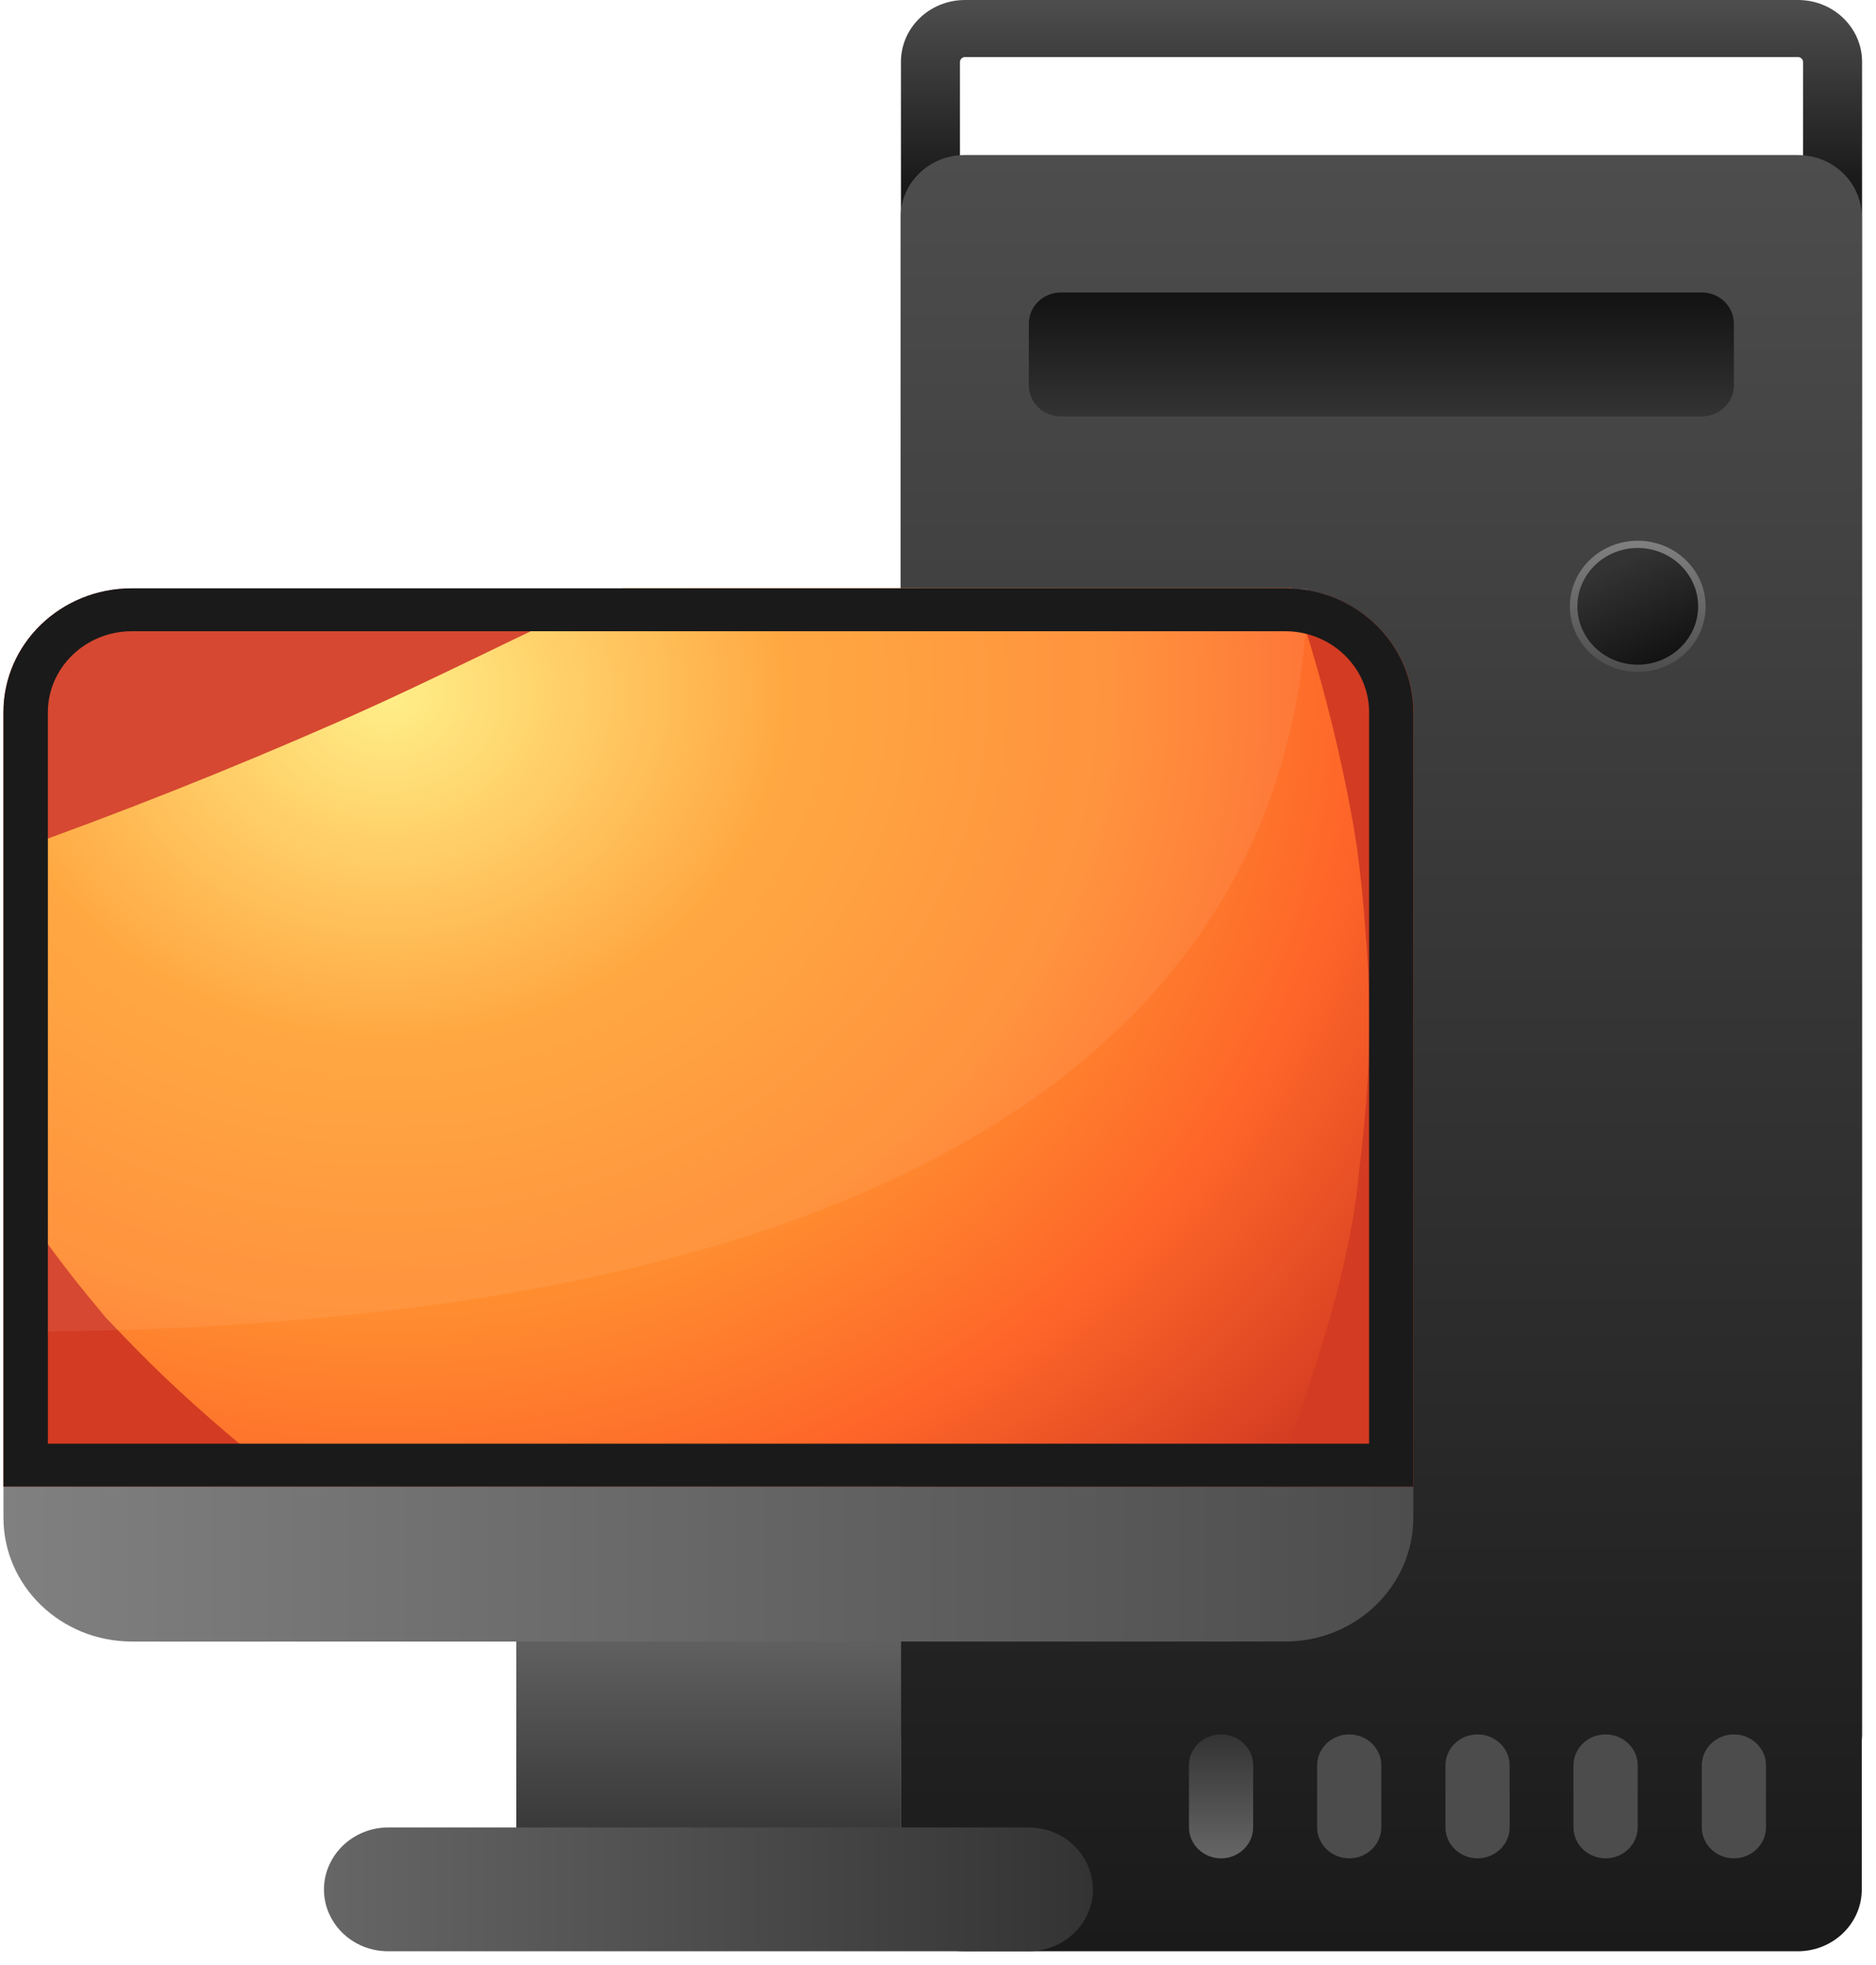 <svg width="106" height="111" viewBox="0 0 106 111" fill="none" xmlns="http://www.w3.org/2000/svg">
<path d="M101.585 3.223C101.747 3.223 101.878 3.349 101.878 3.496V97.963C101.878 98.12 101.747 98.246 101.595 98.246H54.524C54.372 98.246 54.241 98.12 54.241 97.973V3.506C54.241 3.349 54.372 3.223 54.524 3.223H101.595M101.595 0H54.524C52.525 0 50.906 1.564 50.906 3.496V97.973C50.906 99.905 52.525 101.469 54.524 101.469H101.595C103.594 101.469 105.213 99.905 105.213 97.973V3.496C105.213 1.564 103.594 0 101.595 0Z" fill="url(#paint0_linear_6767_108401)"/>
<path d="M54.508 110.227H101.58C103.579 110.227 105.197 108.663 105.197 106.731V12.254C105.197 10.322 103.579 8.758 101.58 8.758H54.508C52.509 8.758 50.891 10.322 50.891 12.254V106.731C50.891 108.663 52.509 110.227 54.508 110.227Z" fill="url(#paint1_linear_6767_108401)"/>
<path d="M96.155 16.523H59.947C58.945 16.523 58.133 17.308 58.133 18.276V21.772C58.133 22.74 58.945 23.525 59.947 23.525H96.155C97.157 23.525 97.969 22.74 97.969 21.772V18.276C97.969 17.308 97.157 16.523 96.155 16.523Z" fill="url(#paint2_linear_6767_108401)"/>
<path d="M92.539 37.749C94.537 37.749 96.157 36.184 96.157 34.254C96.157 32.323 94.537 30.758 92.539 30.758C90.541 30.758 88.922 32.323 88.922 34.254C88.922 36.184 90.541 37.749 92.539 37.749Z" fill="url(#paint3_linear_6767_108401)"/>
<path d="M92.538 37.958C90.43 37.958 88.703 36.3 88.703 34.252C88.703 32.206 90.42 30.547 92.538 30.547C94.656 30.547 96.373 32.206 96.373 34.252C96.373 36.3 94.656 37.958 92.538 37.958ZM92.538 30.956C90.659 30.956 89.127 32.436 89.127 34.252C89.127 36.069 90.659 37.549 92.538 37.549C94.417 37.549 95.949 36.069 95.949 34.252C95.949 32.436 94.417 30.956 92.538 30.956Z" fill="url(#paint4_linear_6767_108401)"/>
<path d="M68.994 104.978C67.995 104.978 67.18 104.191 67.18 103.225V99.73C67.18 98.764 67.995 97.977 68.994 97.977C69.993 97.977 70.808 98.764 70.808 99.73V103.225C70.808 104.191 69.993 104.978 68.994 104.978Z" fill="url(#paint5_linear_6767_108401)"/>
<path d="M76.236 104.978C75.237 104.978 74.422 104.191 74.422 103.225V99.73C74.422 98.764 75.237 97.977 76.236 97.977C77.236 97.977 78.05 98.764 78.05 99.73V103.225C78.05 104.191 77.236 104.978 76.236 104.978Z" fill="url(#paint6_linear_6767_108401)"/>
<path d="M83.486 104.978C82.487 104.978 81.672 104.191 81.672 103.225V99.73C81.672 98.764 82.487 97.977 83.486 97.977C84.486 97.977 85.3 98.764 85.3 99.73V103.225C85.3 104.191 84.486 104.978 83.486 104.978Z" fill="url(#paint7_linear_6767_108401)"/>
<path d="M90.721 104.978C89.721 104.978 88.906 104.191 88.906 103.225V99.73C88.906 98.764 89.721 97.977 90.721 97.977C91.72 97.977 92.535 98.764 92.535 99.73V103.225C92.535 104.191 91.72 104.978 90.721 104.978Z" fill="url(#paint8_linear_6767_108401)"/>
<path d="M97.971 104.978C96.971 104.978 96.156 104.191 96.156 103.225V99.73C96.156 98.764 96.971 97.977 97.971 97.977C98.97 97.977 99.785 98.764 99.785 99.73V103.225C99.785 104.191 98.97 104.978 97.971 104.978Z" fill="url(#paint9_linear_6767_108401)"/>
<path d="M29.172 90.984H50.899V104.978H29.172V90.984Z" fill="url(#paint10_linear_6767_108401)"/>
<path d="M79.857 83.977V85.73C79.857 89.593 76.62 92.731 72.612 92.731H7.441C3.433 92.721 0.195 89.593 0.195 85.73V83.977H79.857Z" fill="url(#paint11_linear_6767_108401)"/>
<path d="M79.857 40.233V83.977H0.195V40.233C0.195 36.37 3.433 33.242 7.441 33.242H72.622C76.62 33.242 79.868 36.37 79.868 40.244L79.857 40.233Z" fill="#D33B22"/>
<path d="M77.193 53.203C77.117 52.059 77.03 50.915 76.9 49.771C76.834 49.183 76.769 48.605 76.693 48.017C76.693 47.976 76.671 47.829 76.639 47.661C76.584 47.335 76.508 46.852 76.498 46.768C76.389 46.17 76.28 45.561 76.161 44.963C75.965 43.955 75.737 42.937 75.509 41.929C74.825 39 73.988 36.092 73.01 33.227H35.194C29.774 35.662 24.526 38.412 19.073 40.795C12.903 43.504 6.613 46.002 0.203 48.27V66.693C1.431 68.551 2.723 70.367 4.103 72.13C4.679 72.865 5.266 73.579 5.863 74.293C5.906 74.345 5.939 74.387 5.972 74.429C6.026 74.482 6.08 74.545 6.156 74.618C7.199 75.71 8.253 76.802 9.361 77.852C11.566 79.941 13.891 81.924 16.346 83.803C16.412 83.856 16.488 83.909 16.553 83.961H72.022C72.315 83.142 72.608 82.313 72.891 81.484C74.499 76.728 76.226 71.626 76.747 66.651C76.769 66.409 76.813 65.979 76.856 65.611C76.943 64.908 77.019 64.215 77.084 63.512C77.193 62.357 77.28 61.192 77.323 60.037C77.421 57.749 77.367 55.471 77.204 53.193L77.193 53.203Z" fill="url(#paint12_radial_6767_108401)"/>
<path d="M61.759 106.73C61.748 108.662 60.129 110.215 58.141 110.226H21.922C19.923 110.226 18.305 108.662 18.305 106.73C18.316 104.799 19.934 103.245 21.922 103.234H58.13C60.129 103.234 61.748 104.799 61.748 106.73H61.759Z" fill="url(#paint13_linear_6767_108401)"/>
<path opacity="0.07" d="M73.893 33.242C73.557 43.897 69.972 75.232 0.195 75.232V40.244C0.195 36.37 3.78 33.242 8.202 33.242H73.893Z" fill="white"/>
<path d="M72.622 35.659C75.23 35.659 77.359 37.717 77.359 40.236V81.554H2.705V40.236C2.705 37.717 4.834 35.659 7.441 35.659H72.622ZM72.622 33.234H7.441C3.443 33.234 0.195 36.363 0.195 40.236V83.979H79.857V40.236C79.857 36.373 76.62 33.234 72.612 33.234H72.622Z" fill="#1A1A1A"/>
<defs>
<linearGradient id="paint0_linear_6767_108401" x1="78.054" y1="0.157" x2="78.054" y2="10.214" gradientUnits="userSpaceOnUse">
<stop stop-color="#4D4D4D"/>
<stop offset="1" stop-color="#1A1A1A"/>
</linearGradient>
<linearGradient id="paint1_linear_6767_108401" x1="78.049" y1="8.747" x2="78.049" y2="110.227" gradientUnits="userSpaceOnUse">
<stop stop-color="#4D4D4D"/>
<stop offset="1" stop-color="#1A1A1A"/>
</linearGradient>
<linearGradient id="paint2_linear_6767_108401" x1="78.056" y1="23.515" x2="78.056" y2="16.523" gradientUnits="userSpaceOnUse">
<stop stop-color="#333333"/>
<stop offset="1" stop-color="#121212"/>
</linearGradient>
<linearGradient id="paint3_linear_6767_108401" x1="91.355" y1="31.902" x2="93.924" y2="37.377" gradientUnits="userSpaceOnUse">
<stop stop-color="#333333"/>
<stop offset="1" stop-color="#121212"/>
</linearGradient>
<linearGradient id="paint4_linear_6767_108401" x1="92.538" y1="30.557" x2="92.538" y2="37.958" gradientUnits="userSpaceOnUse">
<stop stop-color="#808080"/>
<stop offset="1" stop-color="#4D4D4D"/>
</linearGradient>
<linearGradient id="paint5_linear_6767_108401" x1="68.994" y1="104.978" x2="68.994" y2="97.977" gradientUnits="userSpaceOnUse">
<stop stop-color="#666666"/>
<stop offset="1" stop-color="#333333"/>
</linearGradient>
<linearGradient id="paint6_linear_6767_108401" x1="76.236" y1="0.003" x2="76.236" y2="0.003" gradientUnits="userSpaceOnUse">
<stop stop-color="#666666"/>
<stop offset="1" stop-color="#333333"/>
</linearGradient>
<linearGradient id="paint7_linear_6767_108401" x1="83.486" y1="0.003" x2="83.486" y2="0.003" gradientUnits="userSpaceOnUse">
<stop stop-color="#666666"/>
<stop offset="1" stop-color="#333333"/>
</linearGradient>
<linearGradient id="paint8_linear_6767_108401" x1="90.721" y1="0.003" x2="90.721" y2="0.003" gradientUnits="userSpaceOnUse">
<stop stop-color="#666666"/>
<stop offset="1" stop-color="#333333"/>
</linearGradient>
<linearGradient id="paint9_linear_6767_108401" x1="97.971" y1="0.003" x2="97.971" y2="0.003" gradientUnits="userSpaceOnUse">
<stop stop-color="#666666"/>
<stop offset="1" stop-color="#333333"/>
</linearGradient>
<linearGradient id="paint10_linear_6767_108401" x1="40.035" y1="90.984" x2="40.035" y2="104.978" gradientUnits="userSpaceOnUse">
<stop stop-color="#666666"/>
<stop offset="1" stop-color="#333333"/>
</linearGradient>
<linearGradient id="paint11_linear_6767_108401" x1="0.195" y1="88.354" x2="79.857" y2="88.354" gradientUnits="userSpaceOnUse">
<stop stop-color="#808080"/>
<stop offset="1" stop-color="#4D4D4D"/>
</linearGradient>
<radialGradient id="paint12_radial_6767_108401" cx="0" cy="0" r="1" gradientUnits="userSpaceOnUse" gradientTransform="translate(21.813 39.021) scale(71.362 62.124)">
<stop stop-color="#FFEE80"/>
<stop offset="0.32" stop-color="#FFA134"/>
<stop offset="0.57" stop-color="#FF8C30"/>
<stop offset="0.77" stop-color="#FE6629"/>
<stop offset="1" stop-color="#D33B22"/>
</radialGradient>
<linearGradient id="paint13_linear_6767_108401" x1="18.305" y1="106.73" x2="61.759" y2="106.73" gradientUnits="userSpaceOnUse">
<stop stop-color="#666666"/>
<stop offset="1" stop-color="#333333"/>
</linearGradient>
</defs>
</svg>
